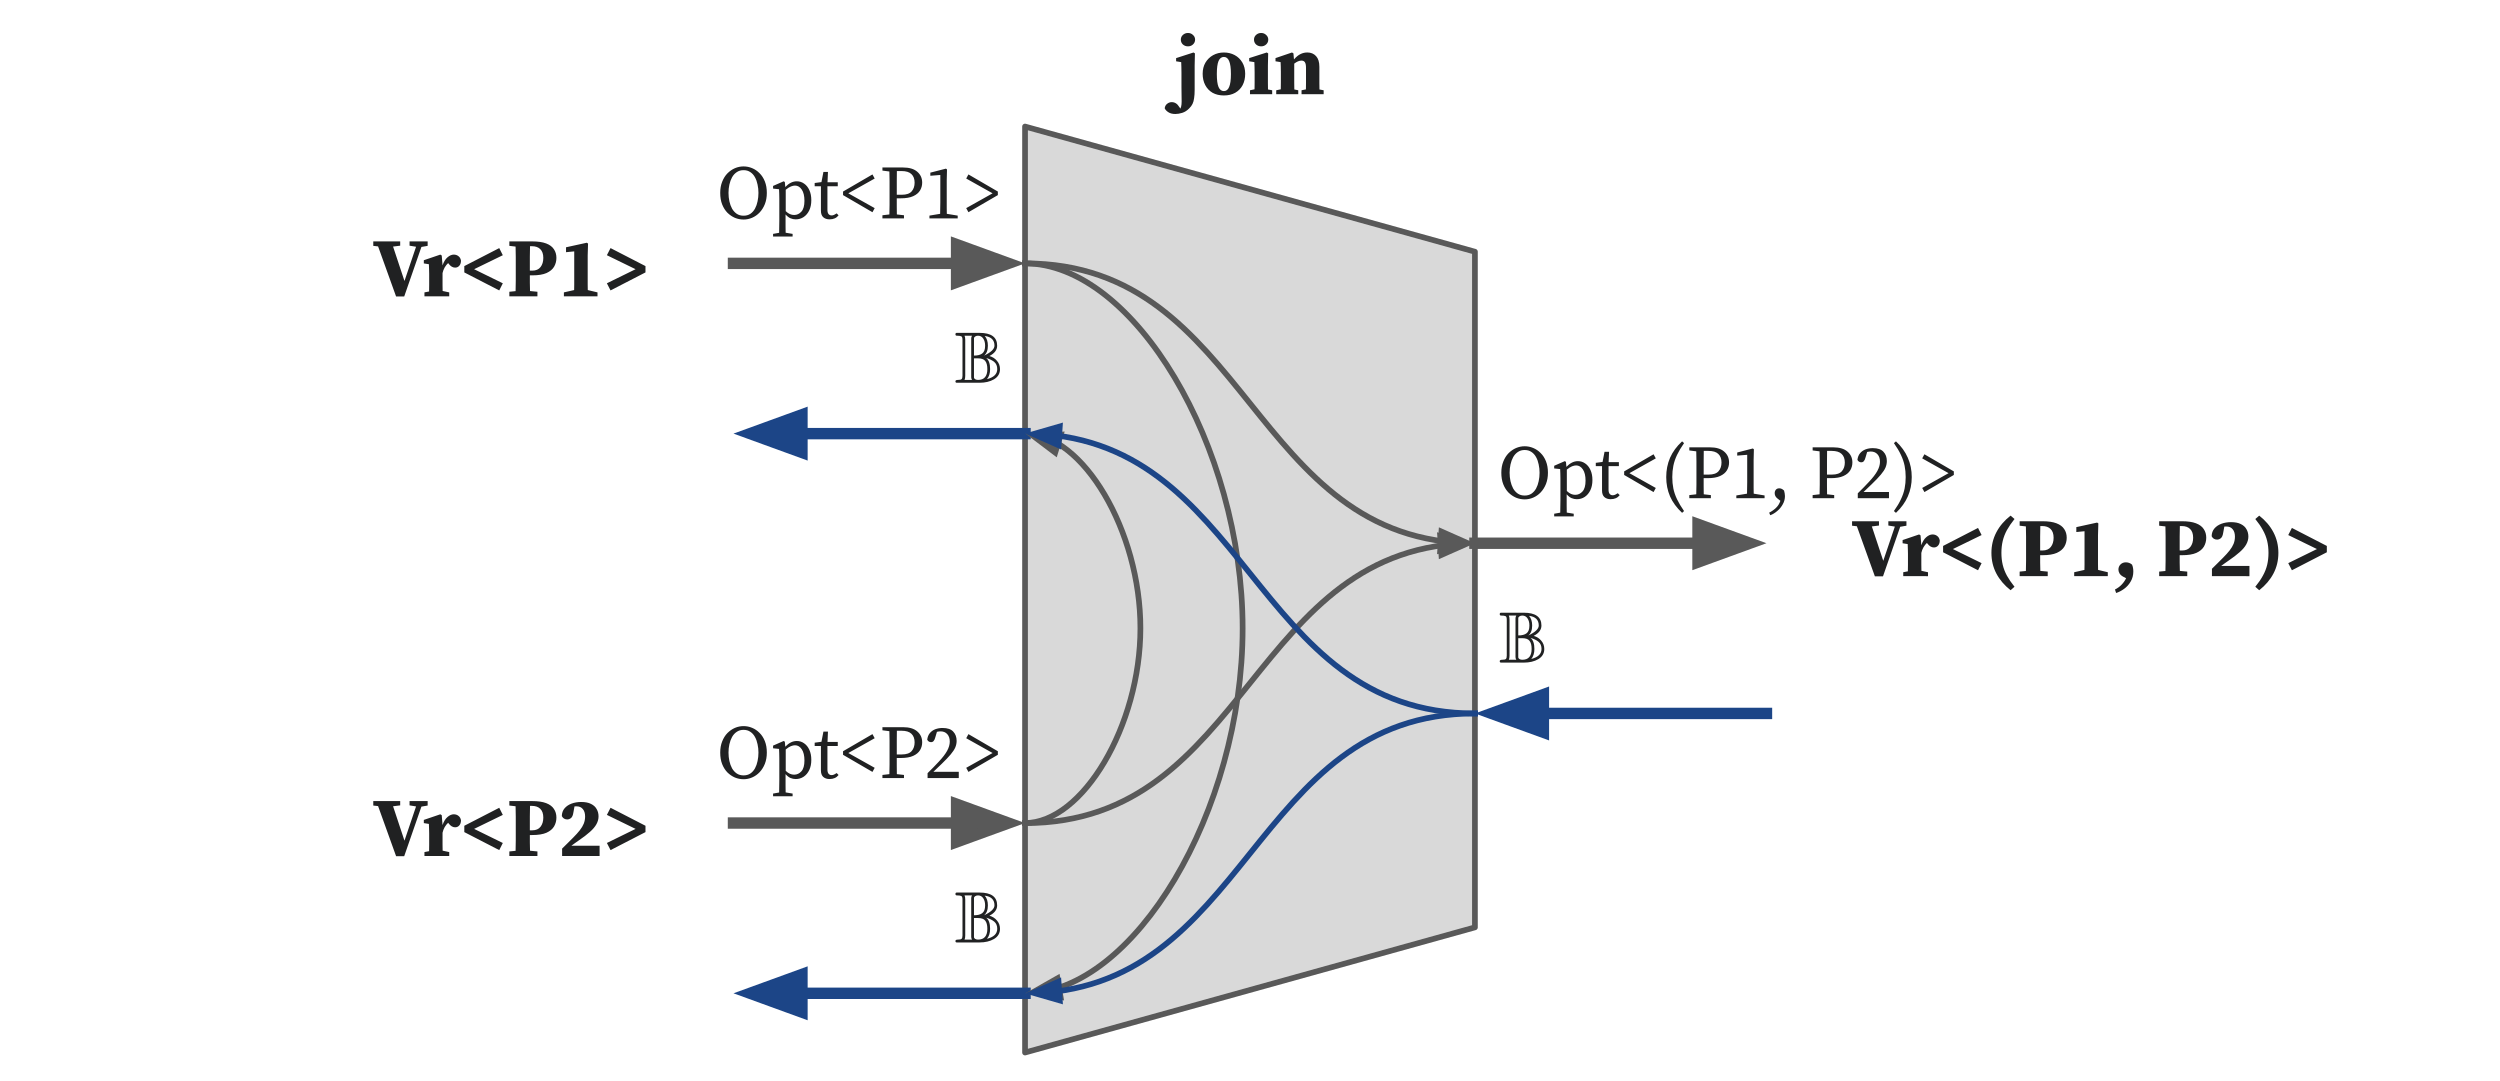 <?xml version="1.0" encoding="UTF-8" standalone="no"?>
<svg
   xmlns:dc="http://purl.org/dc/elements/1.1/"
   xmlns:cc="http://creativecommons.org/ns#"
   xmlns:rdf="http://www.w3.org/1999/02/22-rdf-syntax-ns#"
   xmlns:svg="http://www.w3.org/2000/svg"
   xmlns="http://www.w3.org/2000/svg"
   style="fill:none;stroke:none;stroke-linecap:square;stroke-miterlimit:10"
   height="189.567"
   width="438.26"
   id="svg291"
   stroke-miterlimit="10"
   viewBox="0 0 438.26 189.567"
   version="1.1">
  <defs
     id="defs295" />
  <clipPath
     id="g2f82325df56_0_89.0">
    <path
       style="clip-rule:nonzero"
       id="path2"
       d="M 0,0 H 960 V 540 H 0 Z" />
  </clipPath>
  <g
     transform="translate(-86.542,-52.429)"
     id="g289"
     clip-path="url(#g2f82325df56_0_89.0)">
    <path
       style="fill:#000000;fill-opacity:0;fill-rule:evenodd"
       id="path11"
       d="m 243.593,49.727 h 124.157 v 27.874 h -124.157 z" />
    <path
       style="fill:#202122;fill-rule:nonzero"
       id="path13"
       d="m 292.593,72.413 q -0.766,0 -1.234,-0.312 -0.469,-0.297 -0.641,-0.688 0.062,-0.516 0.438,-0.797 0.359,-0.281 0.797,-0.281 0.812,0 1.328,0.859 l 0.188,0.281 q 0.078,-0.156 0.125,-0.344 0.094,-0.359 0.094,-0.906 0.016,-0.547 -0.016,-1.203 -0.016,-0.656 -0.016,-1.312 v -2.547 q 0,-0.594 -0.016,-1 0,-0.406 -0.031,-0.844 l -0.891,-0.141 v -0.562 l 3.047,-0.984 0.25,0.156 -0.047,2.125 v 4.234 q 0,0.891 -0.094,1.484 -0.078,0.609 -0.281,1.016 -0.203,0.422 -0.578,0.781 -0.562,0.578 -1.219,0.781 -0.641,0.203 -1.203,0.203 z m 2.203,-11.859 q -0.516,0 -0.891,-0.328 -0.359,-0.344 -0.359,-0.844 0,-0.5 0.359,-0.828 0.375,-0.344 0.891,-0.344 0.516,0 0.875,0.344 0.375,0.328 0.375,0.828 0,0.5 -0.375,0.844 -0.359,0.328 -0.875,0.328 z m 6.296,8.609 q -1.141,0 -1.984,-0.469 -0.828,-0.484 -1.281,-1.344 -0.453,-0.859 -0.453,-1.984 0,-1.125 0.484,-1.953 0.5,-0.844 1.344,-1.312 0.859,-0.469 1.891,-0.469 1.047,0 1.891,0.453 0.844,0.453 1.344,1.297 0.5,0.844 0.5,1.984 0,1.141 -0.453,2 -0.453,0.844 -1.297,1.328 -0.828,0.469 -1.984,0.469 z m 0,-0.766 q 0.625,0 0.922,-0.719 0.312,-0.719 0.312,-2.266 0,-1.563 -0.312,-2.281 -0.297,-0.719 -0.922,-0.719 -0.625,0 -0.938,0.719 -0.297,0.719 -0.297,2.281 0,1.547 0.297,2.266 0.312,0.719 0.938,0.719 z m 4.578,0.547 v -0.688 l 0.797,-0.172 q 0.016,-0.531 0.016,-1.141 0,-0.625 0,-1.078 v -0.703 q 0,-0.594 -0.016,-1 0,-0.406 -0.031,-0.844 l -0.906,-0.141 v -0.562 l 3.078,-0.984 0.25,0.156 -0.047,2.125 v 1.953 q 0,0.453 0,1.078 0,0.625 0.016,1.172 l 0.734,0.141 v 0.688 z m 1.953,-8.391 q -0.516,0 -0.891,-0.328 -0.359,-0.344 -0.359,-0.844 0,-0.5 0.359,-0.828 0.375,-0.344 0.891,-0.344 0.516,0 0.875,0.344 0.375,0.328 0.375,0.828 0,0.5 -0.375,0.844 -0.359,0.328 -0.875,0.328 z m 2.647,8.391 v -0.688 l 0.797,-0.172 q 0.016,-0.531 0.016,-1.141 0,-0.625 0,-1.078 v -0.844 q 0,-0.609 -0.016,-0.938 0,-0.328 -0.031,-0.766 l -0.891,-0.141 v -0.562 l 2.891,-0.984 0.25,0.156 0.094,1.062 q 0.578,-0.672 1.141,-0.938 0.562,-0.281 1.203,-0.281 0.953,0 1.531,0.641 0.578,0.625 0.578,1.875 v 1.719 q 0,0.484 0,1.094 0,0.609 0.016,1.156 l 0.734,0.141 v 0.688 h -3.875 v -0.688 l 0.766,-0.156 q 0.016,-0.547 0.016,-1.156 0,-0.609 0,-1.078 v -1.531 q 0,-0.703 -0.188,-0.984 -0.188,-0.297 -0.609,-0.297 -0.578,0 -1.266,0.531 v 2.281 q 0,0.453 0,1.078 0,0.625 0.016,1.172 l 0.688,0.141 v 0.688 z" />
    <path
       style="fill:#000000;fill-opacity:0;fill-rule:evenodd"
       id="path15"
       d="m 407.092,135.682 h 109.827 v 23.937 H 407.092 Z" />
    <path
       style="fill:#202122;fill-rule:nonzero"
       id="path17"
       d="m 417.576,144.556 v -0.75 h 3.172 v 0.781 l -1.094,0.188 -3.016,8.688 h -1.422 l -3.156,-8.781 -0.844,-0.094 v -0.781 h 4.719 v 0.75 l -1.25,0.156 2,6.031 2.031,-6 z m 2.611,8.875 v -0.688 l 0.812,-0.156 q 0.016,-0.547 0.016,-1.156 0,-0.625 0,-1.078 v -0.859 q 0,-0.422 -0.016,-0.672 0,-0.266 -0.016,-0.484 0,-0.234 -0.016,-0.531 l -0.891,-0.141 v -0.562 l 2.891,-0.984 0.25,0.156 0.141,1.734 q 0.312,-0.938 0.859,-1.406 0.562,-0.484 1.109,-0.484 0.484,0 0.828,0.281 0.359,0.266 0.438,0.797 -0.016,0.578 -0.312,0.891 -0.281,0.312 -0.719,0.312 -0.625,0 -1.141,-0.688 l -0.078,-0.109 q -0.328,0.297 -0.609,0.766 -0.266,0.469 -0.375,0.984 v 1 q 0,0.453 0,1.047 0,0.578 0.016,1.094 l 1.156,0.25 v 0.688 z m 6.987,-4.188 v -1.109 l 6.125,-3.156 0.625,1.25 -5.031,2.453 5.031,2.469 -0.625,1.25 z m 10.223,0.109 q 0,1.141 0.234,2.109 0.234,0.969 0.734,1.891 0.516,0.922 1.328,1.938 l -0.688,0.609 q -1.641,-1.297 -2.5,-2.938 -0.859,-1.641 -0.859,-3.609 0,-1.953 0.859,-3.594 0.859,-1.656 2.5,-2.938 l 0.688,0.594 q -0.812,1.016 -1.328,1.938 -0.5,0.922 -0.734,1.891 -0.234,0.969 -0.234,2.109 z m 7.15,-4.703 h -0.328 q -0.016,0.906 -0.031,1.828 0,0.922 0,1.875 v 0.578 h 0.422 q 0.969,0 1.453,-0.625 0.484,-0.625 0.484,-1.609 0,-1.016 -0.531,-1.531 -0.516,-0.516 -1.469,-0.516 z m -3.953,-0.062 v -0.781 h 3.984 q 1.531,0 2.469,0.359 0.938,0.359 1.359,1.016 0.438,0.641 0.438,1.516 0,0.844 -0.406,1.547 -0.406,0.688 -1.328,1.109 -0.922,0.406 -2.516,0.406 h -0.406 q 0,0.625 0,1.328 0.016,0.688 0.031,1.422 l 1.297,0.125 v 0.797 h -4.922 v -0.797 l 1.094,-0.109 q 0.031,-0.891 0.031,-1.797 0,-0.922 0,-1.844 v -0.531 q 0,-0.922 0,-1.828 0,-0.922 -0.031,-1.812 z m 9.937,0.25 3.641,-0.797 0.219,0.141 -0.062,2.078 v 4.125 q 0,0.484 0,0.969 0,0.484 0.016,0.984 l 1.703,0.406 v 0.688 h -5.891 v -0.688 l 1.797,-0.406 q 0.016,-0.484 0.016,-0.969 0,-0.5 0,-0.984 v -4.828 l -1.438,0.141 z m 9.991,7.766 q 0,1 -0.469,1.781 -0.453,0.781 -1.156,1.281 -0.688,0.5 -1.391,0.719 l -0.203,-0.609 q 0.734,-0.375 1.203,-0.891 0.484,-0.516 0.75,-1.094 l -0.516,-0.266 q -0.453,-0.25 -0.641,-0.578 -0.188,-0.344 -0.188,-0.656 0,-0.547 0.359,-0.906 0.375,-0.375 0.938,-0.375 0.312,0 0.562,0.094 0.266,0.078 0.531,0.312 0.141,0.344 0.172,0.609 0.047,0.25 0.047,0.578 z m 8.486,-7.953 h -0.328 q -0.016,0.906 -0.031,1.828 0,0.922 0,1.875 v 0.578 h 0.422 q 0.969,0 1.453,-0.625 0.484,-0.625 0.484,-1.609 0,-1.016 -0.531,-1.531 -0.516,-0.516 -1.469,-0.516 z m -3.953,-0.062 v -0.781 h 3.984 q 1.531,0 2.469,0.359 0.938,0.359 1.359,1.016 0.438,0.641 0.438,1.516 0,0.844 -0.406,1.547 -0.406,0.688 -1.328,1.109 -0.922,0.406 -2.516,0.406 h -0.406 q 0,0.625 0,1.328 0.016,0.688 0.031,1.422 l 1.297,0.125 v 0.797 h -4.922 v -0.797 l 1.094,-0.109 q 0.031,-0.891 0.031,-1.797 0,-0.922 0,-1.844 v -0.531 q 0,-0.922 0,-1.828 0,-0.922 -0.031,-1.812 z m 9.25,8.844 v -1.297 q 0.516,-0.5 1,-0.984 0.5,-0.484 0.938,-0.938 0.703,-0.703 1.156,-1.281 0.469,-0.594 0.703,-1.172 0.234,-0.594 0.234,-1.25 0,-0.844 -0.406,-1.312 -0.391,-0.469 -1.078,-0.469 -0.094,0 -0.188,0 -0.094,0 -0.188,0.016 l -0.188,1.031 q -0.109,0.766 -0.438,1.016 -0.312,0.234 -0.641,0.234 -0.312,0 -0.578,-0.156 -0.25,-0.172 -0.375,-0.438 0.016,-0.812 0.484,-1.359 0.469,-0.547 1.234,-0.828 0.766,-0.281 1.672,-0.281 1.078,0 1.734,0.344 0.672,0.328 0.984,0.906 0.328,0.562 0.328,1.281 0,0.703 -0.375,1.375 -0.359,0.656 -1.141,1.344 -0.766,0.688 -1.984,1.516 -0.297,0.219 -0.625,0.438 -0.312,0.219 -0.641,0.469 h 4.953 v 1.797 z m 9.912,-4.078 q 0,-1.141 -0.234,-2.109 -0.234,-0.969 -0.75,-1.891 -0.5,-0.922 -1.328,-1.938 l 0.688,-0.594 q 1.641,1.281 2.5,2.938 0.859,1.641 0.859,3.594 0,1.969 -0.859,3.609 -0.859,1.641 -2.5,2.938 l -0.688,-0.609 q 0.828,-1.016 1.328,-1.938 0.516,-0.922 0.75,-1.891 0.234,-0.969 0.234,-2.109 z m 10.229,-1.219 v 1.109 l -6.125,3.156 -0.641,-1.25 5.031,-2.469 -5.031,-2.453 0.641,-1.25 z" />
    <path
       style="fill:#000000;fill-opacity:0;fill-rule:evenodd"
       id="path19"
       d="m 133.541,86.624 h 70.709 v 23.937 h -70.709 z" />
    <path
       style="fill:#202122;fill-rule:nonzero"
       id="path21"
       d="m 158.339,95.498 v -0.75 h 3.172 v 0.781 l -1.094,0.188 -3.016,8.687 h -1.422 l -3.156,-8.781 -0.844,-0.094 v -0.781 h 4.719 v 0.75 l -1.25,0.156 2,6.031 2.031,-6 z m 2.611,8.875 v -0.688 l 0.812,-0.156 q 0.016,-0.547 0.016,-1.156 0,-0.625 0,-1.078 v -0.859 q 0,-0.422 -0.016,-0.672 0,-0.266 -0.016,-0.484 0,-0.234 -0.016,-0.531 l -0.891,-0.141 v -0.562 l 2.891,-0.984 0.25,0.156 0.141,1.734 q 0.312,-0.938 0.859,-1.406 0.562,-0.484 1.109,-0.484 0.484,0 0.828,0.281 0.359,0.266 0.438,0.797 -0.016,0.578 -0.312,0.891 -0.281,0.312 -0.719,0.312 -0.625,0 -1.141,-0.688 l -0.078,-0.109 q -0.328,0.297 -0.609,0.766 -0.266,0.469 -0.375,0.984 v 1 q 0,0.453 0,1.047 0,0.578 0.016,1.094 l 1.156,0.25 v 0.688 z m 6.987,-4.188 v -1.109 l 6.125,-3.156 0.625,1.25 -5.031,2.453 5.031,2.469 -0.625,1.25 z m 11.848,-4.594 h -0.328 q -0.016,0.906 -0.031,1.828 0,0.922 0,1.875 v 0.578 h 0.422 q 0.969,0 1.453,-0.625 0.484,-0.625 0.484,-1.609 0,-1.016 -0.531,-1.531 -0.516,-0.516 -1.469,-0.516 z m -3.953,-0.062 v -0.781 h 3.984 q 1.531,0 2.469,0.359 0.938,0.359 1.359,1.016 0.438,0.641 0.438,1.516 0,0.844 -0.406,1.547 -0.406,0.688 -1.328,1.109 -0.922,0.406 -2.516,0.406 h -0.406 q 0,0.625 0,1.328 0.016,0.688 0.031,1.422 l 1.297,0.125 v 0.797 h -4.922 v -0.797 l 1.094,-0.109 q 0.031,-0.891 0.031,-1.797 0,-0.922 0,-1.844 v -0.531 q 0,-0.922 0,-1.828 0,-0.922 -0.031,-1.812 z m 9.937,0.25 3.641,-0.797 0.219,0.141 -0.062,2.078 v 4.125 q 0,0.484 0,0.969 0,0.484 0.016,0.984 l 1.703,0.406 v 0.688 h -5.891 v -0.688 l 1.797,-0.406 q 0.016,-0.484 0.016,-0.969 0,-0.5 0,-0.984 v -4.828 l -1.438,0.141 z m 13.928,3.297 v 1.109 l -6.125,3.156 -0.641,-1.25 5.031,-2.469 -5.031,-2.453 0.641,-1.25 z" />
    <path
       style="fill:#d9d9d9;fill-rule:evenodd"
       id="path23"
       d="m 266.236,236.942 78.866,-21.942 V 96.554 L 266.236,74.612 Z" />
    <path
       style="fill-rule:evenodd;stroke:#595959;stroke-width:1;stroke-linecap:butt;stroke-linejoin:round"
       id="path25"
       d="m 266.236,236.942 78.866,-21.942 V 96.554 L 266.236,74.612 Z" />
    <path
       style="fill:#000000;fill-opacity:0;fill-rule:evenodd"
       id="path27"
       d="m 133.541,184.74 h 70.709 v 23.937 h -70.709 z" />
    <path
       style="fill:#202122;fill-rule:nonzero"
       id="path29"
       d="m 158.339,193.613 v -0.75 h 3.172 v 0.781 l -1.094,0.188 -3.016,8.688 h -1.422 l -3.156,-8.781 -0.844,-0.094 v -0.781 h 4.719 v 0.75 l -1.25,0.156 2,6.031 2.031,-6 z m 2.611,8.875 v -0.688 l 0.812,-0.156 q 0.016,-0.547 0.016,-1.156 0,-0.625 0,-1.078 v -0.859 q 0,-0.422 -0.016,-0.672 0,-0.266 -0.016,-0.484 0,-0.234 -0.016,-0.531 l -0.891,-0.141 v -0.562 l 2.891,-0.984 0.25,0.156 0.141,1.734 q 0.312,-0.938 0.859,-1.406 0.562,-0.484 1.109,-0.484 0.484,0 0.828,0.281 0.359,0.266 0.438,0.797 -0.016,0.578 -0.312,0.891 -0.281,0.312 -0.719,0.312 -0.625,0 -1.141,-0.688 l -0.078,-0.109 q -0.328,0.297 -0.609,0.766 -0.266,0.469 -0.375,0.984 v 1 q 0,0.453 0,1.047 0,0.578 0.016,1.094 l 1.156,0.25 v 0.688 z m 6.987,-4.188 v -1.109 l 6.125,-3.156 0.625,1.25 -5.031,2.453 5.031,2.469 -0.625,1.25 z m 11.848,-4.594 h -0.328 q -0.016,0.906 -0.031,1.828 0,0.922 0,1.875 v 0.578 h 0.422 q 0.969,0 1.453,-0.625 0.484,-0.625 0.484,-1.609 0,-1.016 -0.531,-1.531 -0.516,-0.516 -1.469,-0.516 z m -3.953,-0.062 v -0.781 h 3.984 q 1.531,0 2.469,0.359 0.938,0.359 1.359,1.016 0.438,0.641 0.438,1.516 0,0.844 -0.406,1.547 -0.406,0.688 -1.328,1.109 -0.922,0.406 -2.516,0.406 h -0.406 q 0,0.625 0,1.328 0.016,0.688 0.031,1.422 l 1.297,0.125 v 0.797 h -4.922 v -0.797 l 1.094,-0.109 q 0.031,-0.891 0.031,-1.797 0,-0.922 0,-1.844 v -0.531 q 0,-0.922 0,-1.828 0,-0.922 -0.031,-1.812 z m 9.25,8.844 v -1.297 q 0.516,-0.5 1,-0.984 0.5,-0.484 0.938,-0.938 0.703,-0.703 1.156,-1.281 0.469,-0.594 0.703,-1.172 0.234,-0.594 0.234,-1.25 0,-0.844 -0.406,-1.312 -0.391,-0.469 -1.078,-0.469 -0.094,0 -0.188,0 -0.094,0 -0.188,0.016 l -0.188,1.031 q -0.109,0.766 -0.438,1.016 -0.312,0.234 -0.641,0.234 -0.312,0 -0.578,-0.156 -0.25,-0.172 -0.375,-0.438 0.016,-0.812 0.484,-1.359 0.469,-0.547 1.234,-0.828 0.766,-0.281 1.672,-0.281 1.078,0 1.734,0.344 0.672,0.328 0.984,0.906 0.328,0.562 0.328,1.281 0,0.703 -0.375,1.375 -0.359,0.656 -1.141,1.344 -0.766,0.688 -1.984,1.516 -0.297,0.219 -0.625,0.438 -0.312,0.219 -0.641,0.469 h 4.953 v 1.797 z m 14.616,-5.297 v 1.109 l -6.125,3.156 -0.641,-1.25 5.031,-2.469 -5.031,-2.453 0.641,-1.25 z" />
    <path
       style="fill:#000000;fill-opacity:0;fill-rule:evenodd"
       id="path31"
       d="m 345.105,128.102 h 98.961 v 14.866 h -98.961 z" />
    <path
       style="fill:#202122;fill-rule:nonzero"
       id="path33"
       d="m 353.824,139.972 q -0.781,0 -1.516,-0.297 -0.719,-0.312 -1.312,-0.891 -0.578,-0.594 -0.922,-1.453 -0.344,-0.875 -0.344,-2.031 0,-1.094 0.344,-1.953 0.344,-0.875 0.922,-1.469 0.594,-0.594 1.312,-0.906 0.734,-0.312 1.516,-0.312 0.766,0 1.484,0.297 0.734,0.297 1.312,0.891 0.594,0.578 0.938,1.453 0.344,0.859 0.344,2 0,1.094 -0.344,1.969 -0.344,0.859 -0.922,1.469 -0.578,0.609 -1.312,0.922 -0.734,0.312 -1.5,0.312 z m 0,-0.672 q 0.688,0 1.188,-0.328 0.5,-0.344 0.812,-0.906 0.312,-0.578 0.453,-1.281 0.156,-0.719 0.156,-1.484 0,-0.75 -0.156,-1.453 -0.141,-0.719 -0.453,-1.281 -0.312,-0.578 -0.812,-0.906 -0.5,-0.344 -1.188,-0.344 -0.688,0 -1.188,0.344 -0.5,0.328 -0.828,0.906 -0.312,0.562 -0.469,1.281 -0.156,0.703 -0.156,1.453 0,0.766 0.156,1.484 0.156,0.703 0.469,1.281 0.328,0.562 0.828,0.906 0.5,0.328 1.188,0.328 z m 5.173,3.656 v -0.469 l 1.062,-0.188 q 0.016,-0.547 0.016,-1.094 0.016,-0.531 0.016,-1.062 v -3.812 q 0,-0.547 -0.016,-0.906 0,-0.359 -0.031,-0.766 l -1.047,-0.109 V 134.081 l 1.859,-0.812 0.203,0.125 0.078,0.875 q 0.953,-1 2.016,-1 0.719,0 1.281,0.406 0.578,0.391 0.922,1.141 0.344,0.734 0.344,1.766 0,1.031 -0.359,1.781 -0.359,0.75 -0.984,1.172 -0.609,0.406 -1.406,0.406 -0.453,0 -0.906,-0.188 -0.438,-0.188 -0.859,-0.672 v 1.047 q 0,0.531 0,1.062 0.016,0.547 0.016,1.094 l 1.219,0.203 v 0.469 z m 3.844,-8.938 q -0.312,0 -0.719,0.156 -0.391,0.156 -0.906,0.578 v 3.75 q 0.375,0.359 0.734,0.516 0.359,0.156 0.734,0.156 0.75,0 1.281,-0.594 0.531,-0.594 0.531,-1.891 0,-1.281 -0.469,-1.969 -0.469,-0.703 -1.188,-0.703 z m 6.059,5.922 q -0.688,0 -1.109,-0.375 -0.406,-0.375 -0.406,-1.141 0,-0.25 0,-0.5 0,-0.25 0,-0.641 v -3.141 h -1.094 v -0.578 l 1.188,-0.156 0.344,-1.781 h 0.797 l -0.078,1.812 h 1.797 v 0.703 h -1.812 v 4.125 q 0,0.516 0.203,0.75 0.203,0.234 0.531,0.234 0.219,0 0.422,-0.094 0.219,-0.094 0.469,-0.266 l 0.328,0.344 q -0.547,0.703 -1.578,0.703 z m 2.363,-4.25 v -0.625 l 5.156,-3 0.391,0.719 -4.625,2.594 4.625,2.594 -0.391,0.719 z m 8.437,0.375 q 0,1.062 0.188,2 0.188,0.922 0.641,1.875 0.453,0.953 1.234,2.078 l -0.344,0.312 q -1.422,-1.328 -2.109,-2.875 -0.672,-1.562 -0.672,-3.391 0,-1.828 0.672,-3.391 0.688,-1.562 2.109,-2.875 l 0.344,0.312 q -0.781,1.125 -1.234,2.078 -0.453,0.953 -0.641,1.891 -0.188,0.922 -0.188,1.984 z m 6.331,-4.594 h -0.812 q 0,0.844 -0.016,1.734 0,0.891 0,1.781 v 0.641 h 0.875 q 1.219,0 1.734,-0.594 0.516,-0.594 0.516,-1.531 0,-0.969 -0.562,-1.5 -0.547,-0.531 -1.734,-0.531 z m -3.344,-0.078 v -0.547 h 3.578 q 1.688,0 2.531,0.75 0.859,0.734 0.859,1.906 0,0.75 -0.375,1.375 -0.375,0.625 -1.203,1 -0.812,0.375 -2.188,0.375 h -0.688 q 0,0.719 0,1.422 0.016,0.688 0.016,1.406 l 1.25,0.141 v 0.547 h -3.781 v -0.547 l 1.219,-0.141 q 0.031,-0.844 0.031,-1.703 0,-0.875 0,-1.734 v -0.656 q 0,-0.875 0,-1.734 0,-0.859 -0.031,-1.703 z m 8.397,0.359 2.734,-0.703 0.188,0.141 -0.047,1.906 v 3.859 q 0,0.5 0,1 0.016,0.5 0.016,1.016 l 1.906,0.312 v 0.484 h -4.953 v -0.484 l 1.875,-0.312 q 0.016,-0.516 0.016,-1.016 0.016,-0.5 0.016,-1 v -4.797 l -1.75,0.141 z m 8.367,7.625 q 0,0.797 -0.391,1.469 -0.375,0.688 -0.969,1.172 -0.578,0.5 -1.219,0.734 l -0.188,-0.453 q 0.688,-0.344 1.203,-0.844 0.516,-0.484 0.766,-1.234 l -0.5,-0.391 q -0.266,-0.203 -0.391,-0.453 -0.109,-0.25 -0.109,-0.5 0,-0.344 0.203,-0.594 0.203,-0.25 0.609,-0.25 0.188,0 0.375,0.078 0.203,0.078 0.453,0.312 0.078,0.25 0.109,0.484 0.047,0.234 0.047,0.469 z m 8.198,-7.906 h -0.812 q 0,0.844 -0.016,1.734 0,0.891 0,1.781 v 0.641 h 0.875 q 1.219,0 1.734,-0.594 0.516,-0.594 0.516,-1.531 0,-0.969 -0.562,-1.5 -0.547,-0.531 -1.734,-0.531 z m -3.344,-0.078 v -0.547 h 3.578 q 1.688,0 2.531,0.75 0.859,0.734 0.859,1.906 0,0.75 -0.375,1.375 -0.375,0.625 -1.203,1 -0.812,0.375 -2.188,0.375 h -0.688 q 0,0.719 0,1.422 0.016,0.688 0.016,1.406 l 1.25,0.141 v 0.547 h -3.781 v -0.547 l 1.219,-0.141 q 0.031,-0.844 0.031,-1.703 0,-0.875 0,-1.734 v -0.656 q 0,-0.875 0,-1.734 0,-0.859 -0.031,-1.703 z m 7.913,8.375 v -0.859 q 0.531,-0.531 1.031,-1.031 0.5,-0.516 0.922,-0.969 1,-1.062 1.469,-1.906 0.469,-0.859 0.469,-1.625 0,-0.828 -0.438,-1.312 -0.438,-0.484 -1.172,-0.484 -0.125,0 -0.297,0.016 -0.156,0.016 -0.344,0.062 l -0.266,0.906 q -0.125,0.5 -0.312,0.703 -0.172,0.203 -0.453,0.203 -0.438,0 -0.672,-0.422 0.078,-0.703 0.453,-1.156 0.391,-0.469 0.969,-0.688 0.594,-0.219 1.266,-0.219 1.297,0 1.875,0.641 0.594,0.625 0.594,1.625 0,0.578 -0.234,1.141 -0.234,0.547 -0.812,1.234 -0.578,0.688 -1.594,1.672 -0.266,0.266 -0.656,0.625 -0.375,0.359 -0.781,0.75 h 4.453 v 1.094 z m 8.398,-3.703 q 0,-1.062 -0.188,-1.984 -0.188,-0.938 -0.641,-1.891 -0.438,-0.953 -1.234,-2.078 l 0.359,-0.312 q 1.406,1.312 2.078,2.875 0.688,1.562 0.688,3.391 0,1.828 -0.688,3.391 -0.672,1.547 -2.078,2.875 l -0.359,-0.312 q 0.797,-1.125 1.234,-2.078 0.453,-0.953 0.641,-1.875 0.188,-0.938 0.188,-2 z m 8.44,-1 v 0.625 l -5.156,3 -0.391,-0.719 4.625,-2.594 -4.625,-2.594 0.391,-0.719 z" />
    <path
       style="fill:#000000;fill-opacity:0;fill-rule:evenodd"
       id="path35"
       d="m 345.106,147.656 h 51.106" />
    <path
       style="fill-rule:evenodd;stroke:#595959;stroke-width:2;stroke-linecap:butt;stroke-linejoin:round"
       id="path37"
       d="m 345.106,147.656 h 39.106" />
    <path
       style="fill:#595959;fill-rule:evenodd;stroke:#595959;stroke-width:2;stroke-linecap:butt"
       id="path39"
       d="m 384.212,150.959 9.076,-3.303 -9.076,-3.303 z" />
    <path
       style="fill:#000000;fill-opacity:0;fill-rule:evenodd"
       id="path41"
       d="m 345.106,141.705 h 18.398 v 11.902 h -18.398 z" />
    <path
       style="fill:#000000;fill-opacity:0;fill-rule:evenodd"
       id="path43"
       d="m 377.793,141.705 h 18.398 v 11.902 h -18.398 z" />
    <path
       style="fill:#000000;fill-opacity:0;fill-rule:evenodd"
       id="path45"
       d="M 396.211,177.501 H 345.105" />
    <path
       style="fill-rule:evenodd;stroke:#1c4587;stroke-width:2;stroke-linecap:butt;stroke-linejoin:round"
       id="path47"
       d="M 396.211,177.501 H 357.105" />
    <path
       style="fill:#1c4587;fill-rule:evenodd;stroke:#1c4587;stroke-width:2;stroke-linecap:butt"
       id="path49"
       d="m 357.105,174.198 -9.076,3.303 9.076,3.303 z" />
    <path
       style="fill:#000000;fill-opacity:0;fill-rule:evenodd"
       id="path51"
       d="m 345.127,171.55 h 18.398 v 11.902 h -18.398 z" />
    <path
       style="fill:#000000;fill-opacity:0;fill-rule:evenodd"
       id="path53"
       d="m 377.814,171.55 h 18.398 v 11.902 H 377.814 Z" />
    <path
       style="fill:#000000;fill-opacity:0;fill-rule:evenodd"
       id="path55"
       d="m 215.127,98.597 h 51.106" />
    <path
       style="fill-rule:evenodd;stroke:#595959;stroke-width:2;stroke-linecap:butt;stroke-linejoin:round"
       id="path57"
       d="m 215.127,98.597 h 39.106" />
    <path
       style="fill:#595959;fill-rule:evenodd;stroke:#595959;stroke-width:2;stroke-linecap:butt"
       id="path59"
       d="m 254.233,101.901 9.076,-3.303 -9.076,-3.303 z" />
    <path
       style="fill:#000000;fill-opacity:0;fill-rule:evenodd"
       id="path61"
       d="m 215.127,92.647 h 18.398 v 11.902 h -18.398 z" />
    <path
       style="fill:#000000;fill-opacity:0;fill-rule:evenodd"
       id="path63"
       d="m 247.814,92.647 h 18.398 v 11.902 h -18.398 z" />
    <path
       style="fill:#000000;fill-opacity:0;fill-rule:evenodd"
       id="path65"
       d="M 266.232,128.443 H 215.126" />
    <path
       style="fill-rule:evenodd;stroke:#1c4587;stroke-width:2;stroke-linecap:butt;stroke-linejoin:round"
       id="path67"
       d="M 266.232,128.443 H 227.126" />
    <path
       style="fill:#1c4587;fill-rule:evenodd;stroke:#1c4587;stroke-width:2;stroke-linecap:butt"
       id="path69"
       d="m 227.126,125.139 -9.076,3.303 9.076,3.303 z" />
    <path
       style="fill:#000000;fill-opacity:0;fill-rule:evenodd"
       id="path71"
       d="m 215.148,122.492 h 18.398 v 11.902 h -18.398 z" />
    <path
       style="fill:#000000;fill-opacity:0;fill-rule:evenodd"
       id="path73"
       d="m 247.835,122.492 h 18.398 v 11.902 h -18.398 z" />
    <path
       style="fill:#000000;fill-opacity:0;fill-rule:evenodd"
       id="path75"
       d="m 345.105,156.921 h 61.984 v 14.866 h -61.984 z" />
    <path
       style="fill:#202122;fill-rule:nonzero"
       id="path77"
       d="m 355.402,163.9 q 0.812,0.219 1.328,0.844 0.531,0.609 0.531,1.453 0,1.156 -1.047,1.781 -1.031,0.609 -2.562,0.609 h -3.969 q -0.234,0 -0.234,-0.25 0,-0.25 0.438,-0.25 0.469,0 0.625,-0.125 0.172,-0.141 0.172,-0.594 v -6.312 q 0,-0.5 -0.203,-0.609 -0.203,-0.109 -0.797,-0.109 -0.234,0 -0.234,-0.25 0,-0.25 0.234,-0.25 h 3.969 q 3.109,0 3.109,2.25 0,1.109 -1.359,1.812 z m 0.891,-1.812 q 0,-1.484 -1.703,-1.703 0.547,0.625 0.547,1.703 0,1.219 -0.688,1.75 1.844,-0.875 1.844,-1.75 z m -1.641,0 q 0,-0.766 -0.328,-1.25 -0.328,-0.5 -0.922,-0.5 -0.281,0 -0.5,0.141 -0.203,0.125 -0.203,0.344 v 3 q 0.969,0 1.453,-0.375 0.5,-0.375 0.5,-1.359 z m 2.125,4.109 q 0,-0.812 -0.516,-1.25 -0.516,-0.438 -1.422,-0.703 0.688,0.531 0.688,1.953 0,1.094 -0.547,1.75 1.797,-0.453 1.797,-1.75 z m -4.078,1.422 q 0,0.219 0.203,0.344 0.219,0.125 0.5,0.125 1.641,0 1.641,-1.891 0,-0.984 -0.375,-1.438 -0.359,-0.453 -1.266,-0.453 h -0.703 z m -0.344,-7.281 h -1.312 q 0.125,0.25 0.125,0.719 v 6.312 q 0,0.469 -0.125,0.719 h 1.312 q -0.141,-0.219 -0.141,-0.469 v -6.797 q 0,-0.266 0.141,-0.484 z" />
    <path
       style="fill:#000000;fill-opacity:0;fill-rule:evenodd"
       id="path79"
       d="m 204.249,79.045 h 61.984 v 14.866 h -61.984 z" />
    <path
       style="fill:#202122;fill-rule:nonzero"
       id="path81"
       d="m 216.892,90.914 q -0.781,0 -1.516,-0.297 -0.719,-0.312 -1.312,-0.891 -0.578,-0.594 -0.922,-1.453 -0.344,-0.875 -0.344,-2.031 0,-1.094 0.344,-1.953 0.344,-0.875 0.922,-1.469 0.594,-0.594 1.312,-0.906 0.734,-0.312 1.516,-0.312 0.766,0 1.484,0.297 0.734,0.297 1.312,0.891 0.594,0.578 0.938,1.453 0.344,0.859 0.344,2 0,1.094 -0.344,1.969 -0.344,0.859 -0.922,1.469 -0.578,0.609 -1.312,0.922 -0.734,0.312 -1.5,0.312 z m 0,-0.672 q 0.688,0 1.188,-0.328 0.5,-0.344 0.812,-0.906 0.312,-0.578 0.453,-1.281 0.156,-0.719 0.156,-1.484 0,-0.75 -0.156,-1.453 -0.141,-0.719 -0.453,-1.281 -0.312,-0.578 -0.812,-0.906 -0.5,-0.344 -1.188,-0.344 -0.688,0 -1.188,0.344 -0.5,0.328 -0.828,0.906 -0.312,0.562 -0.469,1.281 -0.156,0.703 -0.156,1.453 0,0.766 0.156,1.484 0.156,0.703 0.469,1.281 0.328,0.562 0.828,0.906 0.5,0.328 1.188,0.328 z m 5.173,3.656 v -0.469 l 1.062,-0.188 q 0.016,-0.547 0.016,-1.094 0.016,-0.531 0.016,-1.062 v -3.812 q 0,-0.547 -0.016,-0.906 0,-0.359 -0.031,-0.766 l -1.047,-0.109 v -0.469 l 1.859,-0.812 0.203,0.125 0.078,0.875 q 0.953,-1 2.016,-1 0.719,0 1.281,0.406 0.578,0.391 0.922,1.141 0.344,0.734 0.344,1.766 0,1.031 -0.359,1.781 -0.359,0.75 -0.984,1.172 -0.609,0.406 -1.406,0.406 -0.453,0 -0.906,-0.188 -0.438,-0.188 -0.859,-0.672 v 1.047 q 0,0.531 0,1.062 0.016,0.547 0.016,1.094 l 1.219,0.203 v 0.469 z m 3.844,-8.938 q -0.312,0 -0.719,0.156 -0.391,0.156 -0.906,0.578 v 3.75 q 0.375,0.359 0.734,0.516 0.359,0.156 0.734,0.156 0.75,0 1.281,-0.594 0.531,-0.594 0.531,-1.891 0,-1.281 -0.469,-1.969 -0.469,-0.703 -1.188,-0.703 z m 6.059,5.922 q -0.688,0 -1.109,-0.375 -0.406,-0.375 -0.406,-1.141 0,-0.25 0,-0.5 0,-0.25 0,-0.641 V 85.086 H 229.358 V 84.508 l 1.188,-0.156 0.344,-1.781 h 0.797 l -0.078,1.812 h 1.797 v 0.703 h -1.812 v 4.125 q 0,0.516 0.203,0.75 0.203,0.234 0.531,0.234 0.219,0 0.422,-0.094 0.219,-0.094 0.469,-0.266 l 0.328,0.344 q -0.547,0.703 -1.578,0.703 z m 2.363,-4.25 v -0.625 l 5.156,-3 0.391,0.719 -4.625,2.594 4.625,2.594 -0.391,0.719 z m 10.249,-4.219 h -0.812 q 0,0.844 -0.016,1.734 0,0.891 0,1.781 v 0.641 h 0.875 q 1.219,0 1.734,-0.594 0.516,-0.594 0.516,-1.531 0,-0.969 -0.562,-1.5 -0.547,-0.531 -1.734,-0.531 z m -3.344,-0.078 v -0.547 h 3.578 q 1.688,0 2.531,0.75 0.859,0.734 0.859,1.906 0,0.75 -0.375,1.375 -0.375,0.625 -1.203,1 -0.812,0.375 -2.188,0.375 h -0.688 q 0,0.719 0,1.422 0.016,0.688 0.016,1.406 l 1.25,0.141 v 0.547 h -3.781 V 90.164 l 1.219,-0.141 q 0.031,-0.844 0.031,-1.703 0,-0.875 0,-1.734 v -0.656 q 0,-0.875 0,-1.734 0,-0.859 -0.031,-1.703 z m 8.397,0.359 2.734,-0.703 0.188,0.141 -0.047,1.906 v 3.859 q 0,0.5 0,1 0.016,0.5 0.016,1.016 l 1.906,0.312 v 0.484 h -4.953 v -0.484 l 1.875,-0.312 q 0.016,-0.516 0.016,-1.016 0.016,-0.5 0.016,-1 V 83.102 l -1.75,0.141 z m 11.836,3.312 v 0.625 l -5.156,3 -0.391,-0.719 4.625,-2.594 -4.625,-2.594 0.391,-0.719 z" />
    <path
       style="fill:#000000;fill-opacity:0;fill-rule:evenodd"
       id="path83"
       d="m 204.249,107.863 h 61.984 v 14.866 h -61.984 z" />
    <path
       style="fill:#202122;fill-rule:nonzero"
       id="path85"
       d="m 259.987,114.842 q 0.812,0.219 1.328,0.844 0.531,0.609 0.531,1.453 0,1.156 -1.047,1.781 -1.031,0.609 -2.562,0.609 h -3.969 q -0.234,0 -0.234,-0.25 0,-0.25 0.438,-0.25 0.469,0 0.625,-0.125 0.172,-0.141 0.172,-0.594 v -6.312 q 0,-0.5 -0.203,-0.609 -0.203,-0.109 -0.797,-0.109 -0.234,0 -0.234,-0.25 0,-0.25 0.234,-0.25 h 3.969 q 3.109,0 3.109,2.25 0,1.109 -1.359,1.812 z m 0.891,-1.812 q 0,-1.484 -1.703,-1.703 0.547,0.625 0.547,1.703 0,1.219 -0.688,1.75 1.844,-0.875 1.844,-1.75 z m -1.641,0 q 0,-0.766 -0.328,-1.25 -0.328,-0.5 -0.922,-0.5 -0.281,0 -0.5,0.141 -0.203,0.125 -0.203,0.344 v 3 q 0.969,0 1.453,-0.375 0.5,-0.375 0.5,-1.359 z m 2.125,4.109 q 0,-0.812 -0.516,-1.25 -0.516,-0.438 -1.422,-0.703 0.688,0.531 0.688,1.953 0,1.094 -0.547,1.75 1.797,-0.453 1.797,-1.75 z m -4.078,1.422 q 0,0.219 0.203,0.344 0.219,0.125 0.5,0.125 1.641,0 1.641,-1.891 0,-0.984 -0.375,-1.438 -0.359,-0.453 -1.266,-0.453 h -0.703 z m -0.344,-7.281 h -1.312 q 0.125,0.25 0.125,0.719 v 6.312 q 0,0.469 -0.125,0.719 h 1.312 q -0.141,-0.219 -0.141,-0.469 v -6.797 q 0,-0.266 0.141,-0.484 z" />
    <path
       style="fill:#000000;fill-opacity:0;fill-rule:evenodd"
       id="path87"
       d="m 215.127,196.713 h 51.106" />
    <path
       style="fill-rule:evenodd;stroke:#595959;stroke-width:2;stroke-linecap:butt;stroke-linejoin:round"
       id="path89"
       d="m 215.127,196.713 h 39.106" />
    <path
       style="fill:#595959;fill-rule:evenodd;stroke:#595959;stroke-width:2;stroke-linecap:butt"
       id="path91"
       d="m 254.233,200.016 9.076,-3.303 -9.076,-3.303 z" />
    <path
       style="fill:#000000;fill-opacity:0;fill-rule:evenodd"
       id="path93"
       d="m 215.127,190.762 h 18.398 v 11.902 h -18.398 z" />
    <path
       style="fill:#000000;fill-opacity:0;fill-rule:evenodd"
       id="path95"
       d="m 247.814,190.762 h 18.398 v 11.902 h -18.398 z" />
    <path
       style="fill:#000000;fill-opacity:0;fill-rule:evenodd"
       id="path97"
       d="M 266.232,226.558 H 215.126" />
    <path
       style="fill-rule:evenodd;stroke:#1c4587;stroke-width:2;stroke-linecap:butt;stroke-linejoin:round"
       id="path99"
       d="M 266.232,226.558 H 227.126" />
    <path
       style="fill:#1c4587;fill-rule:evenodd;stroke:#1c4587;stroke-width:2;stroke-linecap:butt"
       id="path101"
       d="m 227.126,223.255 -9.076,3.303 9.076,3.303 z" />
    <path
       style="fill:#000000;fill-opacity:0;fill-rule:evenodd"
       id="path103"
       d="m 215.148,220.607 h 18.398 v 11.902 h -18.398 z" />
    <path
       style="fill:#000000;fill-opacity:0;fill-rule:evenodd"
       id="path105"
       d="m 247.835,220.607 h 18.398 v 11.902 h -18.398 z" />
    <path
       style="fill:#000000;fill-opacity:0;fill-rule:evenodd"
       id="path107"
       d="m 204.249,177.16 h 61.984 v 14.866 h -61.984 z" />
    <path
       style="fill:#202122;fill-rule:nonzero"
       id="path109"
       d="m 216.892,189.03 q -0.781,0 -1.516,-0.297 -0.719,-0.312 -1.312,-0.891 -0.578,-0.594 -0.922,-1.453 -0.344,-0.875 -0.344,-2.031 0,-1.094 0.344,-1.953 0.344,-0.875 0.922,-1.469 0.594,-0.594 1.312,-0.906 0.734,-0.312 1.516,-0.312 0.766,0 1.484,0.297 0.734,0.297 1.312,0.891 0.594,0.578 0.938,1.453 0.344,0.859 0.344,2 0,1.094 -0.344,1.969 -0.344,0.859 -0.922,1.469 -0.578,0.609 -1.312,0.922 -0.734,0.312 -1.5,0.312 z m 0,-0.672 q 0.688,0 1.188,-0.328 0.5,-0.344 0.812,-0.906 0.312,-0.578 0.453,-1.281 0.156,-0.719 0.156,-1.484 0,-0.75 -0.156,-1.453 -0.141,-0.719 -0.453,-1.281 -0.312,-0.578 -0.812,-0.906 -0.5,-0.344 -1.188,-0.344 -0.688,0 -1.188,0.344 -0.5,0.328 -0.828,0.906 -0.312,0.562 -0.469,1.281 -0.156,0.703 -0.156,1.453 0,0.766 0.156,1.484 0.156,0.703 0.469,1.281 0.328,0.562 0.828,0.906 0.5,0.328 1.188,0.328 z m 5.173,3.656 v -0.469 l 1.062,-0.188 q 0.016,-0.547 0.016,-1.094 0.016,-0.531 0.016,-1.062 v -3.812 q 0,-0.547 -0.016,-0.906 0,-0.359 -0.031,-0.766 l -1.047,-0.109 v -0.469 l 1.859,-0.812 0.203,0.125 0.078,0.875 q 0.953,-1 2.016,-1 0.719,0 1.281,0.406 0.578,0.391 0.922,1.141 0.344,0.734 0.344,1.766 0,1.031 -0.359,1.781 -0.359,0.75 -0.984,1.172 -0.609,0.406 -1.406,0.406 -0.453,0 -0.906,-0.188 -0.438,-0.188 -0.859,-0.672 v 1.047 q 0,0.531 0,1.062 0.016,0.547 0.016,1.094 l 1.219,0.203 v 0.469 z m 3.844,-8.938 q -0.312,0 -0.719,0.156 -0.391,0.156 -0.906,0.578 v 3.75 q 0.375,0.359 0.734,0.516 0.359,0.156 0.734,0.156 0.75,0 1.281,-0.594 0.531,-0.594 0.531,-1.891 0,-1.281 -0.469,-1.969 -0.469,-0.703 -1.188,-0.703 z m 6.059,5.922 q -0.688,0 -1.109,-0.375 -0.406,-0.375 -0.406,-1.141 0,-0.25 0,-0.5 0,-0.25 0,-0.641 v -3.141 h -1.094 v -0.578 l 1.188,-0.156 0.344,-1.781 h 0.797 l -0.078,1.812 h 1.797 v 0.703 h -1.812 v 4.125 q 0,0.516 0.203,0.75 0.203,0.234 0.531,0.234 0.219,0 0.422,-0.094 0.219,-0.094 0.469,-0.266 l 0.328,0.344 q -0.547,0.703 -1.578,0.703 z m 2.363,-4.25 v -0.625 l 5.156,-3 0.391,0.719 -4.625,2.594 4.625,2.594 -0.391,0.719 z m 10.249,-4.219 h -0.812 q 0,0.844 -0.016,1.734 0,0.891 0,1.781 v 0.641 h 0.875 q 1.219,0 1.734,-0.594 0.516,-0.594 0.516,-1.531 0,-0.969 -0.562,-1.5 -0.547,-0.531 -1.734,-0.531 z m -3.344,-0.078 v -0.547 h 3.578 q 1.688,0 2.531,0.75 0.859,0.734 0.859,1.906 0,0.75 -0.375,1.375 -0.375,0.625 -1.203,1 -0.812,0.375 -2.188,0.375 h -0.688 q 0,0.719 0,1.422 0.016,0.688 0.016,1.406 l 1.25,0.141 v 0.547 h -3.781 v -0.547 l 1.219,-0.141 q 0.031,-0.844 0.031,-1.703 0,-0.875 0,-1.734 v -0.656 q 0,-0.875 0,-1.734 0,-0.859 -0.031,-1.703 z m 7.913,8.375 v -0.859 q 0.531,-0.531 1.031,-1.031 0.5,-0.516 0.922,-0.969 1,-1.062 1.469,-1.906 0.469,-0.859 0.469,-1.625 0,-0.828 -0.438,-1.312 -0.438,-0.484 -1.172,-0.484 -0.125,0 -0.297,0.016 -0.156,0.016 -0.344,0.062 l -0.266,0.906 q -0.125,0.5 -0.312,0.703 -0.172,0.203 -0.453,0.203 -0.438,0 -0.672,-0.422 0.078,-0.703 0.453,-1.156 0.391,-0.469 0.969,-0.688 0.594,-0.219 1.266,-0.219 1.297,0 1.875,0.641 0.594,0.625 0.594,1.625 0,0.578 -0.234,1.141 -0.234,0.547 -0.812,1.234 -0.578,0.688 -1.594,1.672 -0.266,0.266 -0.656,0.625 -0.375,0.359 -0.781,0.75 h 4.453 v 1.094 z m 12.32,-4.703 v 0.625 l -5.156,3 -0.391,-0.719 4.625,-2.594 -4.625,-2.594 0.391,-0.719 z" />
    <path
       style="fill:#000000;fill-opacity:0;fill-rule:evenodd"
       id="path111"
       d="m 204.249,205.978 h 61.984 v 14.866 h -61.984 z" />
    <path
       style="fill:#202122;fill-rule:nonzero"
       id="path113"
       d="m 259.987,212.957 q 0.812,0.219 1.328,0.844 0.531,0.609 0.531,1.453 0,1.156 -1.047,1.781 -1.031,0.609 -2.562,0.609 h -3.969 q -0.234,0 -0.234,-0.25 0,-0.25 0.438,-0.25 0.469,0 0.625,-0.125 0.172,-0.141 0.172,-0.594 v -6.312 q 0,-0.5 -0.203,-0.609 -0.203,-0.109 -0.797,-0.109 -0.234,0 -0.234,-0.25 0,-0.25 0.234,-0.25 h 3.969 q 3.109,0 3.109,2.25 0,1.109 -1.359,1.812 z m 0.891,-1.812 q 0,-1.484 -1.703,-1.703 0.547,0.625 0.547,1.703 0,1.219 -0.688,1.75 1.844,-0.875 1.844,-1.75 z m -1.641,0 q 0,-0.766 -0.328,-1.25 -0.328,-0.5 -0.922,-0.5 -0.281,0 -0.5,0.141 -0.203,0.125 -0.203,0.344 v 3 q 0.969,0 1.453,-0.375 0.5,-0.375 0.5,-1.359 z m 2.125,4.109 q 0,-0.812 -0.516,-1.25 -0.516,-0.438 -1.422,-0.703 0.688,0.531 0.688,1.953 0,1.094 -0.547,1.75 1.797,-0.453 1.797,-1.75 z m -4.078,1.422 q 0,0.219 0.203,0.344 0.219,0.125 0.5,0.125 1.641,0 1.641,-1.891 0,-0.984 -0.375,-1.438 -0.359,-0.453 -1.266,-0.453 h -0.703 z m -0.344,-7.281 h -1.312 q 0.125,0.25 0.125,0.719 v 6.312 q 0,0.469 -0.125,0.719 h 1.312 q -0.141,-0.219 -0.141,-0.469 v -6.797 q 0,-0.266 0.141,-0.484 z" />
    <path
       style="fill:#000000;fill-opacity:0;fill-rule:evenodd"
       id="path115"
       d="m 266.212,98.597 c 19.724,0 29.585,12.268 39.447,24.535 9.862,12.268 19.725,24.535 39.45,24.535" />
    <path
       style="fill-rule:evenodd;stroke:#595959;stroke-width:1;stroke-linecap:butt;stroke-linejoin:round"
       id="path117"
       d="m 266.212,98.597 c 19.724,0 29.585,12.268 39.447,24.535 4.931,6.134 9.862,12.268 16.027,16.868 3.082,2.3 6.472,4.217 10.325,5.559 1.926,0.671 3.968,1.198 6.145,1.557 0.272,0.045 0.546,0.087 0.823,0.127 l 0.145,0.02" />
    <path
       style="fill:#595959;fill-rule:evenodd;stroke:#595959;stroke-width:1;stroke-linecap:butt"
       id="path119"
       d="m 339.012,148.912 4.639,-1.342 -4.417,-1.954 z" />
    <path
       style="fill:#000000;fill-opacity:0;fill-rule:evenodd"
       id="path121"
       d="m 266.208,196.726 c 19.724,0 29.587,-12.268 39.449,-24.535 9.862,-12.268 19.724,-24.535 39.449,-24.535" />
    <path
       style="fill-rule:evenodd;stroke:#595959;stroke-width:1;stroke-linecap:butt;stroke-linejoin:round"
       id="path123"
       d="m 266.208,196.726 c 19.724,0 29.587,-12.268 39.449,-24.535 4.931,-6.134 9.862,-12.268 16.026,-16.868 3.082,-2.3 6.472,-4.217 10.325,-5.559 1.926,-0.671 3.968,-1.198 6.145,-1.557 0.272,-0.045 0.546,-0.087 0.823,-0.127 l 0.145,-0.02" />
    <path
       style="fill:#595959;fill-rule:evenodd;stroke:#595959;stroke-width:1;stroke-linecap:butt"
       id="path125"
       d="m 339.231,149.708 4.417,-1.954 -4.639,-1.342 z" />
    <path
       style="fill:#000000;fill-opacity:0;fill-rule:evenodd"
       id="path127"
       d="m 266.212,98.597 c 19.084,0 38.161,31.992 38.169,63.984 0.008,31.992 -19.053,63.984 -38.106,63.984" />
    <path
       style="fill-rule:evenodd;stroke:#595959;stroke-width:1;stroke-linecap:butt;stroke-linejoin:round"
       id="path129"
       d="m 266.212,98.597 c 19.084,0 38.161,31.992 38.169,63.984 0.004,15.996 -4.759,31.992 -11.905,43.989 -3.573,5.999 -7.741,10.997 -12.208,14.496 -2.233,1.75 -4.541,3.124 -6.885,4.062 -0.293,0.117 -0.587,0.227 -0.881,0.331 l -0.311,0.106" />
    <path
       style="fill:#595959;fill-rule:evenodd;stroke:#595959;stroke-width:1;stroke-linecap:butt"
       id="path131"
       d="m 271.915,223.936 -4.199,2.386 4.75,0.872 z" />
    <path
       style="fill:#000000;fill-opacity:0;fill-rule:evenodd"
       id="path133"
       d="m 266.212,196.713 c 10.124,0 20.24,-17.071 20.248,-34.142 0.008,-17.071 -10.092,-34.142 -20.185,-34.142" />
    <path
       style="fill-rule:evenodd;stroke:#595959;stroke-width:1;stroke-linecap:butt;stroke-linejoin:round"
       id="path135"
       d="m 266.212,196.713 c 10.124,0 20.24,-17.071 20.248,-34.142 0.004,-8.535 -2.519,-17.071 -6.305,-23.472 -1.893,-3.201 -4.101,-5.868 -6.467,-7.735 -0.296,-0.233 -0.594,-0.454 -0.894,-0.662 -0.15,-0.104 -0.301,-0.205 -0.452,-0.302 -0.076,-0.049 -0.151,-0.097 -0.227,-0.144 l -0.104,-0.063" />
    <path
       style="fill:#595959;fill-rule:evenodd;stroke:#595959;stroke-width:1;stroke-linecap:butt"
       id="path137"
       d="m 272.495,128.614 -4.823,0.245 3.852,2.912 z" />
    <path
       style="fill:#000000;fill-opacity:0;fill-rule:evenodd"
       id="path139"
       d="m 345.127,177.501 c -19.724,0 -29.585,-12.268 -39.447,-24.535 -9.862,-12.268 -19.725,-24.535 -39.45,-24.535" />
    <path
       style="fill-rule:evenodd;stroke:#1c4587;stroke-width:1;stroke-linecap:butt;stroke-linejoin:round"
       id="path141"
       d="m 345.127,177.501 c -19.724,0 -29.585,-12.268 -39.447,-24.535 -4.931,-6.134 -9.862,-12.268 -16.027,-16.868 -3.082,-2.3 -6.472,-4.217 -10.325,-5.559 -1.926,-0.671 -3.968,-1.198 -6.145,-1.557 -0.272,-0.045 -0.546,-0.087 -0.823,-0.127 l -0.145,-0.02" />
    <path
       style="fill:#1c4587;fill-rule:evenodd;stroke:#1c4587;stroke-width:1;stroke-linecap:butt"
       id="path143"
       d="m 272.327,127.186 -4.639,1.342 4.417,1.954 z" />
    <path
       style="fill:#000000;fill-opacity:0;fill-rule:evenodd"
       id="path145"
       d="m 345.127,177.501 c -19.724,0 -29.585,12.268 -39.447,24.535 -9.862,12.268 -19.725,24.535 -39.45,24.535" />
    <path
       style="fill-rule:evenodd;stroke:#1c4587;stroke-width:1;stroke-linecap:butt;stroke-linejoin:round"
       id="path147"
       d="m 345.127,177.501 c -19.724,0 -29.585,12.268 -39.447,24.535 -4.931,6.134 -9.862,12.268 -16.027,16.868 -3.082,2.3 -6.472,4.217 -10.325,5.559 -1.926,0.671 -3.968,1.198 -6.145,1.557 -0.272,0.045 -0.546,0.087 -0.823,0.127 l -0.145,0.02" />
    <path
       style="fill:#1c4587;fill-rule:evenodd;stroke:#1c4587;stroke-width:1;stroke-linecap:butt"
       id="path149"
       d="m 272.105,224.52 -4.417,1.954 4.639,1.342 z" />
  </g>
</svg>
